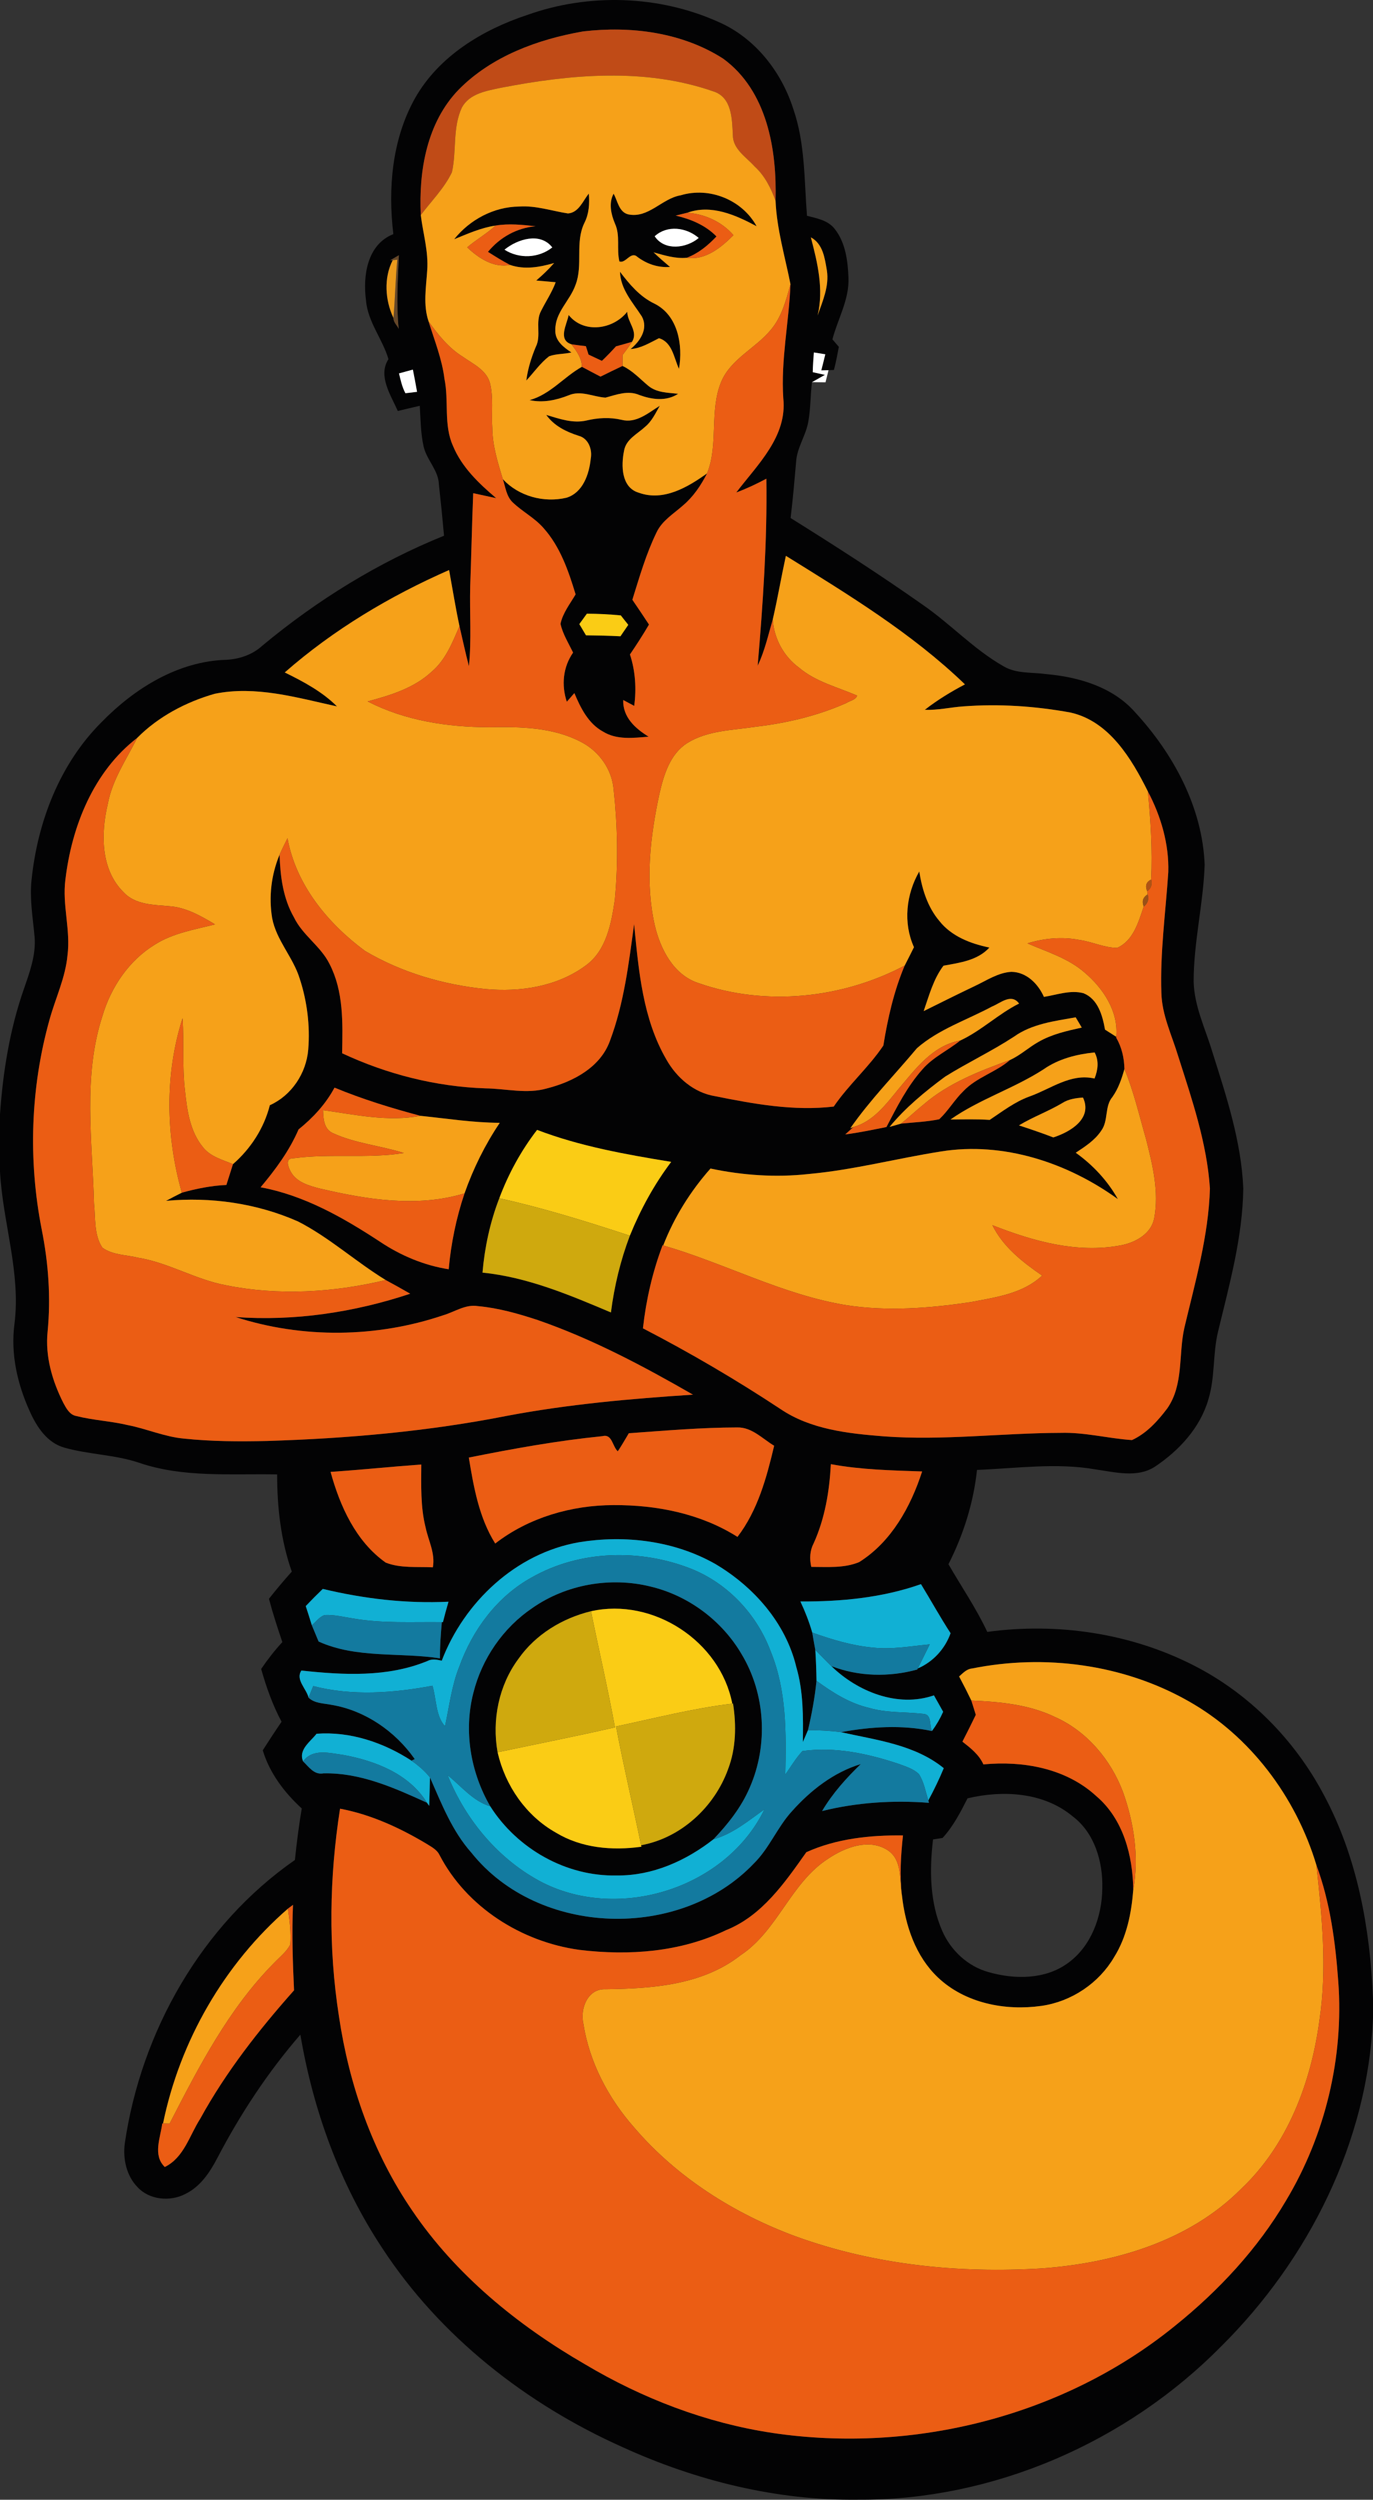 <?xml version="1.0" encoding="utf-8"?>
<!-- Generator: Adobe Illustrator 19.0.0, SVG Export Plug-In . SVG Version: 6.00 Build 0)  -->
<svg version="1.1" id="Layer_1" xmlns="http://www.w3.org/2000/svg" xmlns:xlink="http://www.w3.org/1999/xlink" x="0px" y="0px"
	 viewBox="-115 89.048 365 664.38" style="enable-background:new -115 89.048 365 664.38;" xml:space="preserve">
<rect x="-115" y="89.048" width="365" height="664.38" fill="#333333" stroke="none"/>
<style type="text/css">
	.st0{fill:#030304;}
	.st1{fill:#C04B17;}
	.st2{fill:#F6A119;}
	.st3{fill:#EB5D14;}
	.st4{fill:#FFFFFF;}
	.st5{fill:#654729;}
	.st6{fill:#EC9B1C;}
	.st7{fill:#FACC15;}
	.st8{opacity:0.84;fill:#C75A0F;enable-background:new    ;}
	.st9{opacity:0.77;fill:#B75A0F;enable-background:new    ;}
	.st10{fill:#CFA90E;}
	.st11{fill:#11B0D4;}
	.st12{fill:#137A9F;}
</style>
<g id="_x23_030304ff">
	<path class="st0" d="M25.2,93.01c16.33-5.82,34.95-5.25,50.78,1.86c9.73,4.23,16.77,13.23,19.93,23.2
		c3.15,9.11,2.87,18.85,3.62,28.33c2.65,0.68,5.63,1.21,7.4,3.53c2.85,3.62,3.46,8.47,3.63,12.94c0.24,5.8-2.84,10.92-4.27,16.38
		c0.42,0.5,1.28,1.49,1.71,1.98c-0.38,2.06-0.77,4.12-1.31,6.15c-0.35,0.01-1.07,0.05-1.43,0.06c-0.48,0.01-1.45,0.04-1.93,0.05
		c0.37-1.43,0.73-2.85,1.07-4.28c-0.76-0.12-2.28-0.37-3.04-0.49c-0.11,1.75-0.27,3.5-0.3,5.25c0.81,0.18,2.43,0.53,3.24,0.71
		c-0.86,0.48-2.58,1.46-3.44,1.94c-0.43,3.44-0.35,6.92-0.95,10.34c-0.59,3.77-3.06,7-3.27,10.86c-0.43,4.98-0.87,9.95-1.46,14.91
		c11.84,7.39,23.59,14.94,35.01,22.98c7.47,5.13,13.69,11.94,21.61,16.43c3.42,2.02,7.55,1.54,11.34,2.07
		c8.62,0.77,17.65,3.4,23.57,10.09c10.2,11.05,17.95,25.3,18.54,40.58c-0.35,10.38-2.93,20.59-2.93,31
		c0.14,6.56,3.11,12.54,4.96,18.71c3.74,11.82,7.71,23.81,8.24,36.29c-0.17,12.94-3.68,25.53-6.7,38.03
		c-1.45,5.96-0.77,12.24-2.6,18.13c-2.19,7.53-7.83,13.59-14.24,17.85c-4.73,3.03-10.58,1.4-15.73,0.7
		c-10.45-1.84-21.03-0.27-31.52,0.13c-0.93,8.75-3.61,17.22-7.59,25.06c3.45,5.99,7.39,11.72,10.32,17.99
		c18.59-2.53,38.02,0.32,54.79,8.86c14.76,7.48,26.9,19.78,34.63,34.37c8.96,16.62,12.38,35.6,13.12,54.29v5.09
		c-1.38,32.92-17.13,64.2-40.3,87.22c-25.19,25.56-60.69,41.05-96.69,40.82c-21.57,0.25-42.98-5.06-62.54-13.99
		C24.93,728,1.95,710.04-13.43,686.48c-11.26-17.03-18.33-36.6-21.72-56.67c-8.65,9.99-15.97,21.1-22.08,32.81
		c-1.98,3.78-4.51,7.59-8.47,9.52c-4.04,2.13-9.59,1.63-12.76-1.82c-2.93-3.02-3.9-7.49-3.37-11.57
		c4.33-29.73,20.39-58.08,45.23-75.36c0.47-4.58,1.05-9.15,1.82-13.69c-4.63-4.24-8.53-9.38-10.37-15.46c1.64-2.55,3.29-5.1,5-7.59
		c-2.37-4.44-4.06-9.2-5.42-14.03c1.71-2.51,3.57-4.91,5.63-7.14c-1.29-3.81-2.54-7.63-3.56-11.51c1.95-2.47,3.97-4.88,6.07-7.22
		c-2.91-8.28-3.9-17.09-3.89-25.83c-12.25-0.24-24.9,0.93-36.7-3.1c-6.44-2.17-13.33-2.17-19.82-4.01c-4.66-1.27-7.44-5.6-9.29-9.76
		c-3.25-7.18-5.07-15.18-4.03-23.07c1.75-13.69-3.11-26.98-3.84-40.56v-15.21c0.78-11.26,2.59-22.52,6.31-33.2
		c1.56-4.5,3.3-9.15,2.88-14.01c-0.45-5.05-1.36-10.11-0.79-15.19c1.6-15.39,7.5-30.76,18.59-41.82
		c8.74-8.97,20.32-16.2,33.15-16.58c3.53-0.18,7.01-1.36,9.64-3.79c14.51-12.06,30.75-22.11,48.26-29.19
		c-0.4-4.54-0.86-9.08-1.36-13.61c-0.11-3.78-3.22-6.48-4.05-10.04c-0.81-3.57-0.81-7.25-1.04-10.88c-1.95,0.46-3.9,0.9-5.84,1.38
		c-1.83-4.19-5.36-9.32-2.48-13.78c-1.58-5.37-5.49-9.88-5.97-15.59c-0.87-6.55,0.29-14.88,7.27-17.64
		c-1.47-12.16-0.34-25.17,5.71-36.03C1.6,104,13.25,96.96,25.2,93.01 M6.94,112.87c-8.48,8.75-10.65,21.61-10.08,33.35
		c0.6,4.89,2.08,9.71,1.71,14.69c-0.29,4.52-1.14,9.2,0.38,13.6c1.56,5.04,3.56,9.98,4.21,15.25c1.21,5.86-0.26,12.14,2.24,17.74
		c2.34,5.71,6.9,10.03,11.51,13.95c-2.04-0.44-4.08-0.88-6.11-1.32c-0.33,8.25-0.5,16.51-0.8,24.76
		c-0.18,7.07,0.38,14.16-0.34,21.21c-0.93-3.52-1.68-7.09-2.51-10.64c-1.06-4.94-1.85-9.94-2.76-14.91
		c-15.75,6.92-30.73,15.86-43.69,27.22c4.96,2.44,9.94,5.08,13.89,9.03c-10.62-2.32-21.62-5.6-32.54-3.35
		c-7.62,2.18-14.98,6.07-20.58,11.72c-11.58,8.89-17.4,23.47-19.08,37.64c-0.89,6.73,1.43,13.42,0.55,20.16
		c-0.55,5.94-3.2,11.38-4.77,17.07c-5.07,18.12-5.71,37.42-2.06,55.88c1.76,8.87,2.43,17.97,1.55,27c-0.69,6.59,1.23,13.16,4.18,19
		c0.79,1.43,1.65,3.14,3.43,3.47c4.49,1.14,9.16,1.34,13.66,2.41c5.04,0.97,9.81,3.13,14.95,3.59c7.33,0.78,14.71,0.81,22.07,0.64
		c21.42-0.66,42.86-2.54,63.91-6.7c16.29-3.07,32.83-4.54,49.36-5.61c-13.23-7.61-26.8-14.82-41.26-19.83
		c-5.17-1.7-10.46-3.21-15.9-3.7c-3.31-0.56-6.19,1.54-9.24,2.43c-17.7,5.99-37.4,6.21-55.19,0.47c15.7,1.13,31.51-1.24,46.42-6.2
		c-2.16-1.24-4.32-2.46-6.51-3.63c-7.98-4.88-14.97-11.3-23.31-15.57c-10.95-4.84-23.2-6.58-35.09-5.48
		c1.39-0.75,2.79-1.46,4.2-2.17c3.87-1.07,7.82-1.88,11.84-2.05c0.59-1.85,1.16-3.69,1.75-5.53c4.73-4.13,8.26-9.57,9.8-15.67
		c5.8-2.6,9.7-8.52,10.21-14.79c0.51-6.36-0.29-12.84-2.28-18.89c-1.75-5.67-6.2-10.14-7.31-16.05c-0.94-5.64-0.23-11.57,1.97-16.85
		c0.19,5.73,0.92,11.6,3.83,16.65c2.29,4.77,7.11,7.65,9.45,12.38c3.78,7.3,3.51,15.75,3.35,23.74c11.92,5.58,24.92,8.88,38.09,9.33
		c5.46,0.06,11.03,1.58,16.41,0c6.87-1.75,14.14-5.54,16.69-12.61c3.74-9.94,5.01-20.59,6.43-31.05c1.21,12.27,2.26,25.14,8.6,36.03
		c2.74,4.83,7.33,8.8,12.94,9.71c10.33,2.08,20.97,4.01,31.53,2.76c3.93-5.77,9.32-10.44,13.19-16.22
		c1.18-7.25,2.8-14.46,5.67-21.25c0.83-1.62,1.66-3.25,2.47-4.89c-2.93-6.45-2.08-14.08,1.41-20.13c0.73,4.71,2.21,9.46,5.34,13.16
		c3.25,4.12,8.33,6.04,13.31,7.07c-3.18,3.45-7.86,4.02-12.21,4.82c-2.68,3.52-3.83,7.94-5.27,12.07c4.54-2.25,9.07-4.51,13.64-6.69
		c3.13-1.47,6.14-3.54,9.68-3.75c4.04,0.07,7.09,3.18,8.65,6.66c3.45-0.54,7.02-1.91,10.51-0.98c3.87,1.55,5.07,5.96,5.73,9.68
		c0.75,0.48,2.25,1.44,2.99,1.91v0.27c1.47,2.52,2.1,5.36,2.17,8.26c-0.72,2.61-1.6,5.21-3.18,7.44c-2.16,2.56-1.02,6.35-3,9
		c-1.67,2.53-4.28,4.2-6.76,5.84c4.56,3.26,8.46,7.43,11.2,12.33c-13.41-9.71-30.48-15.34-47.07-12.66
		c-11.75,1.85-23.31,4.92-35.18,5.99c-8.7,0.96-17.5,0.35-26.05-1.46c-5.33,6.02-9.66,12.94-12.57,20.44L61.15,420
		c-2.69,7.11-4.39,14.54-5.23,22.09c12.53,6.49,24.72,13.63,36.5,21.41c8.06,5.49,18.08,6.55,27.55,7.3
		c15.67,1.16,31.31-0.87,46.97-0.93c6.4-0.19,12.63,1.49,18.98,1.92c3.86-1.76,6.86-5.06,9.38-8.41c4.42-6.31,2.94-14.38,4.57-21.51
		c2.89-12.17,6.41-24.36,6.78-36.94c-0.8-12.09-4.77-23.67-8.43-35.14c-1.67-5.56-4.34-10.95-4.48-16.86
		c-0.37-10.74,1.14-21.41,1.84-32.1c0.22-7.46-1.96-14.88-5.43-21.44c-4.35-8.74-10.3-18.66-20.55-20.96
		c-9.38-1.72-18.99-2.36-28.5-1.64c-3.43,0.23-6.81,1.06-10.25,0.91c3.33-2.6,6.94-4.8,10.67-6.76
		c-14.12-13.61-31.03-23.87-47.6-34.16c-1.23,5.62-2.19,11.31-3.49,16.92c-1.21,4.14-2.14,8.38-4.01,12.29
		c1.4-16.53,2.56-33.11,2.31-49.71c-2.59,1.38-5.25,2.64-8,3.66c5.62-7.39,13.59-14.86,12.5-25.04c-0.68-10.18,1.52-20.2,1.91-30.32
		c-1.46-7.37-3.64-14.62-3.97-22.19c0.39-13.55-2.23-29.23-13.92-37.75c-10.9-7-24.58-8.75-37.25-7.24
		C27.94,99.5,15.69,104,6.94,112.87 M100.56,152.13c1.77,6.76,3.47,13.79,1.79,20.77c1.35-3.83,3.11-7.79,2.47-11.95
		C104.27,157.7,103.79,153.87,100.56,152.13 M-11.26,158.23l0.66-0.03c-2.42,4.74-2.03,10.62,0.2,15.37
		c-0.04,1.12,0.98,1.93,1.39,2.89c-0.69-6.53-0.24-13.04,0.04-19.57C-9.54,157.23-10.68,157.9-11.26,158.23 M-8.93,188.29
		c0.44,1.79,0.82,3.63,1.71,5.27c0.77-0.09,2.32-0.28,3.09-0.37c-0.35-1.98-0.72-3.94-1.11-5.91
		C-6.47,187.61-7.71,187.95-8.93,188.29 M148.71,356.57c-6.68,3.58-14.19,6.03-19.95,11.07c-5.92,7.08-12.44,13.71-17.72,21.29
		l0.83-0.34c-0.55,0.49-1.63,1.48-2.17,1.97c3.67-0.48,7.31-1.24,10.95-1.97c2.79-5.34,5.54-10.82,9.59-15.35
		c2.79-3.23,6.76-4.99,10.02-7.64c5.61-2.6,10.12-7.07,15.65-9.83C153.84,352.97,151.02,355.63,148.71,356.57 M154.58,364.56
		c-5.91,3.87-12.33,6.89-18.32,10.63c-5.34,3.95-10.54,8.22-14.77,13.36c0.76-0.21,2.29-0.65,3.05-0.87
		c3.38-0.34,6.81-0.47,10.15-1.16c2.41-2.26,4.07-5.2,6.45-7.5c3.48-3.66,8.59-4.98,12.36-8.25c2.72-1.23,4.93-3.32,7.52-4.78
		c3.55-2.06,7.6-2.96,11.56-3.83c-0.4-0.68-1.21-2.05-1.62-2.73C165.34,360.43,159.35,361.16,154.58,364.56 M162.41,373.26
		c-7.89,5.1-17.04,7.93-24.73,13.33c3.47-0.03,6.95-0.13,10.42,0.1c3.38-2.26,6.66-4.79,10.52-6.2c5.69-1.99,10.97-6.27,17.35-4.79
		c0.91-2.29,1.23-4.7,0.02-6.94C171.2,369.25,166.41,370.46,162.41,373.26 M-35.63,389.23c-2.46,5.69-6.12,10.65-10.09,15.37
		c11.6,2.14,22,8.08,31.74,14.47c5.5,3.68,11.7,6.29,18.26,7.32c0.62-6.86,2.01-13.64,4.21-20.17c2.33-6.61,5.45-12.94,9.37-18.75
		c-7.08-0.03-14.09-1.14-21.09-1.86c-7.76-2.06-15.42-4.42-22.84-7.49C-28.43,382.51-31.78,386.12-35.63,389.23 M167.41,382.21
		c-3.72,2.22-7.82,3.69-11.53,5.94c3.07,1.01,6.12,2.03,9.13,3.2c4.49-1.43,10.52-4.99,7.89-10.6
		C170.99,380.89,169.05,381.16,167.41,382.21 M17.73,407.52c-2.44,6.32-3.88,13.01-4.46,19.76c11.98,1.21,23.16,5.95,34.14,10.59
		c0.89-6.97,2.54-13.83,5.03-20.4c2.83-6.97,6.46-13.61,10.99-19.62c-12.06-1.98-24.19-4.12-35.65-8.5
		C23.53,394.85,20.17,401.01,17.73,407.52 M52.17,469.97c-0.96,1.61-1.89,3.24-2.94,4.81c-1.46-1.34-1.48-4.73-4.09-4.03
		c-11.94,1.2-23.76,3.33-35.51,5.69c1.3,7.86,2.71,15.98,7.02,22.84c8.91-6.9,20.24-10.18,31.43-10.21
		c11.44-0.06,23.2,2.25,32.97,8.45c5.39-7.04,7.75-15.74,9.75-24.22c-3.1-1.86-5.92-4.95-9.79-4.87
		C71.38,468.45,61.77,469.29,52.17,469.97 M-27.12,480.24c2.5,9.13,6.72,18.5,14.67,24.12c3.94,1.54,8.36,1.04,12.52,1.25
		c0.69-3.7-1.2-7.11-1.94-10.64c-1.36-5.46-1.16-11.12-1.13-16.69C-11.04,478.86-19.07,479.71-27.12,480.24 M105.88,478.19
		c-0.38,7.19-1.58,14.43-4.57,21.03c-1.03,1.96-1.13,4.13-0.64,6.27c4.23,0,8.73,0.39,12.71-1.26c8.57-5.36,13.72-14.71,16.76-24.1
		C122.03,479.84,113.88,479.69,105.88,478.19 M38.9,498.95c-16.71,2.91-30.5,15.87-36.46,31.47c-1.27-0.27-2.59-0.57-3.81,0.09
		c-10.59,4.37-22.35,3.74-33.5,2.53c-1.65,2.41,1.35,4.84,1.9,7.21c1.64,1.57,4.02,1.48,6.11,1.91c8.96,1.5,16.94,7.04,22.12,14.42
		l-0.88,0.41c-7.43-4.83-16.29-7.81-25.22-7.15c-1.66,2.13-4.91,4.25-3.58,7.35c1.53,1.47,2.95,3.65,5.4,3.18
		c9.78-0.23,18.82,3.84,27.52,7.8l0.6,0.83c0.09-2.53,0.15-5.04,0.2-7.56c3.08,6.98,5.88,14.25,11.04,20.04
		c17.83,22.33,55.48,23.41,75.06,2.84c4.15-4.08,6.25-9.68,10.18-13.94c4.94-5.53,11.07-10.3,18.25-12.48
		c-3.88,3.76-7.52,7.8-10.28,12.48c9.28-2.3,18.88-2.91,28.4-2.18l-0.17-0.62c1.51-2.8,2.9-5.66,4.11-8.59
		c-7.75-6.29-17.93-7.46-27.33-9.57c7.95-1.46,16.22-2,24.19-0.3c1.17-1.59,2.18-3.31,2.98-5.12c-0.82-1.46-1.64-2.91-2.45-4.36
		c-9.62,3.32-20.32-0.98-27.29-7.79c7.26,2.82,15.37,2.98,22.85,0.92l0.14-0.28c4.08-1.77,7.23-5.18,8.72-9.37
		c-2.77-4.26-5.22-8.71-7.87-13.04c-10.26,3.62-21.23,4.66-32.05,4.61c1.26,2.66,2.33,5.42,3.15,8.26c0.26,1.53,0.52,3.06,0.81,4.59
		c0.18,2.74,0.28,5.48,0.32,8.23c-0.44,4.42-1.25,8.79-2.26,13.11c-0.46,1.06-0.91,2.12-1.37,3.18c0.11-6.7,0.15-13.5-1.75-19.99
		c-2.81-11.7-11.34-21.33-21.52-27.35C64.27,498.54,51.15,496.94,38.9,498.95 M-33.72,515.91c0.55,1.69,1.1,3.39,1.62,5.1
		c0.61,1.43,1.21,2.87,1.8,4.32c10.14,4.58,21.56,2.81,32.26,4.47c-0.03-3.22,0.21-6.42,0.5-9.62h0.29
		c0.46-1.82,0.95-3.63,1.48-5.43c-11.23,0.55-22.5-0.79-33.42-3.4C-30.73,512.83-32.24,514.35-33.72,515.91 M143.39,532.5
		c-1.44,0.14-2.4,1.23-3.42,2.12c1.13,2.1,2.21,4.23,3.25,6.39c0.39,1.26,0.78,2.52,1.19,3.8c-1.15,2.39-2.34,4.77-3.56,7.13
		c2.17,1.7,4.43,3.46,5.58,6.05c10.57-1.01,21.98,1.03,30.01,8.43c7.18,6.09,9.71,15.82,9.83,24.9c-0.49,6.19-1.72,12.49-5.06,17.84
		c-4.05,6.97-11.38,11.89-19.37,13.01c-9.63,1.37-20.3-0.71-27.53-7.58c-5.91-5.61-8.63-13.74-9.52-21.66
		c-0.68-5.34-0.31-10.73,0.26-16.06c-8.71-0.11-17.69,0.83-25.7,4.46c-5.69,8.05-11.79,16.93-21.35,20.72
		c-12.04,5.83-25.83,6.84-38.96,5.23c-15.37-2.1-30.03-11.34-37.23-25.27c-0.66-1.35-2.05-2.05-3.25-2.82
		c-7.17-4.3-14.9-7.88-23.16-9.43c-2.86,18.23-3.15,36.88-0.3,55.13c2.7,18.31,8.95,36.25,19.43,51.59
		c11.62,17.16,28.05,30.56,45.88,40.88c15.33,9.14,32.31,15.67,50.01,18.32c37.46,5.56,77.42-4.49,106.93-28.47
		c11.62-9.34,21.97-20.45,29.56-33.35c10.4-17.36,15.35-37.95,13.86-58.15c-0.76-10.48-2.15-21.07-5.82-30.97
		c-5.44-18.07-17.57-34.35-34.14-43.64C183.56,531.35,162.73,528.62,143.39,532.5 M142.21,567.01c-1.88,3.7-3.81,7.46-6.64,10.53
		c-0.63,0.1-1.9,0.29-2.53,0.39c-0.96,8.14-0.89,16.75,2.47,24.37c2.28,5.17,6.76,9.36,12.25,10.88c6.92,2,15.12,2.03,21.15-2.4
		c6.22-4.49,9.05-12.4,9.13-19.86c0.18-7.06-2.05-14.75-7.91-19.15C162.44,565.37,151.59,564.77,142.21,567.01 M-38.46,596.33
		c-16.92,14.71-28.71,35.16-33.2,57.1h-0.21c-0.46,3.78-2.58,8.42,0.68,11.56c5.1-2.51,6.55-8.35,9.4-12.8
		c6.82-12.42,15.59-23.62,24.96-34.16c-0.35-7.57-0.61-15.14-0.28-22.72C-37.45,595.57-38.12,596.07-38.46,596.33z"/>
	<path class="st0" d="M48.49,148.5c-1.04-2.49-1.73-5.45-0.37-7.97c1.07,1.88,1.38,4.82,3.83,5.48c5.44,1.17,8.99-4.22,14.02-5.06
		c7.65-2.3,16.33,1.21,20.17,8.23c-5.58-2.99-12.06-5.89-18.44-3.59c-0.77,0.19-2.31,0.57-3.08,0.76c4.03,0.93,7.91,2.54,10.85,5.54
		c-2.25,2.38-4.81,4.52-7.93,5.67c-3.02,0.28-5.93-0.65-8.8-1.45c1.41,1.35,2.89,2.63,4.38,3.89c-3.17,0.23-6.11-0.77-8.63-2.64
		c-1.81-1.72-3.14,1.84-4.83,1.17C48.87,155.22,49.95,151.67,48.49,148.5 M59.04,151.84c2.64,3.97,8.45,3.21,11.71,0.45
		C67.46,149.47,62.41,148.78,59.04,151.84z"/>
	<path class="st0" d="M36,145.78c2.88-0.23,3.96-3.36,5.53-5.28c0.23,2.65,0.06,5.35-1.16,7.77c-2.57,5.19-0.3,11.23-2.39,16.54
		c-1.45,4.15-5.47,7.3-5.35,11.99c-0.14,2.78,2.2,4.56,4.27,5.92c-1.95,0.47-4.06,0.32-5.94,1.03c-2.34,1.81-4.04,4.29-6.05,6.44
		c0.4-3.09,1.32-6.07,2.52-8.94c1.53-3-0.2-6.57,1.4-9.55c1.28-2.56,2.9-4.94,3.89-7.64c-1.72-0.16-3.45-0.31-5.17-0.46
		c1.69-1.44,3.31-2.97,4.76-4.65c-3.81,1.11-7.85,1.84-11.72,0.51c-2.02-1.04-3.95-2.26-5.87-3.47c3.18-3.87,7.65-6.37,12.67-6.81
		c-3.53-0.39-7.11-0.78-10.64-0.18c-3.86,0.57-7.44,2.18-11.02,3.64c4.16-5.22,10.57-8.63,17.29-8.7
		C27.45,143.63,31.68,145.12,36,145.78 M19.11,155.41c3.91,2.49,9.07,2.28,12.71-0.6C28.61,150.67,22.56,152.6,19.11,155.41z"/>
	<path class="st0" d="M49.82,161.28c2.52,3.33,5.28,6.61,9.12,8.45c6.32,3.11,7.66,11.05,6.56,17.36c-1.34-2.89-1.77-7.12-5.32-8.15
		c-2.42,1.2-4.76,2.69-7.55,2.88c2.52-2.05,4.78-5.39,3-8.66C53.23,169.45,49.97,165.98,49.82,161.28z"/>
	<path class="st0" d="M36.17,172.77c4.02,5.03,11.84,3.88,15.58-0.87c0.01,2.78,3.01,5.24,1.26,8c-1.42,0.43-2.84,0.81-4.26,1.2
		c-1.19,1.34-2.45,2.62-3.74,3.86c-1.18-0.56-2.36-1.12-3.55-1.67c-0.17-0.56-0.53-1.68-0.71-2.24c-1.28-0.14-2.56-0.3-3.83-0.49
		C33.21,179.36,35.7,175.31,36.17,172.77z"/>
	<path class="st0" d="M25.79,195.39c5.53-1.53,9.07-6.14,13.9-8.85c1.64,0.89,3.3,1.74,4.95,2.61c1.94-0.97,3.89-1.91,5.85-2.84
		c2.68,1.24,4.65,3.46,6.88,5.3c2.22,1.83,5.22,1.8,7.92,2.1c-3.19,2.07-6.95,1.55-10.33,0.32c-3.01-1.3-6.07-0.08-9,0.7
		c-3.28-0.21-6.53-2.02-9.81-0.61C32.84,195.42,29.34,196.17,25.79,195.39z"/>
	<path class="st0" d="M50.21,200.62c3.91,1.03,7.12-1.82,10.19-3.73c-1.14,1.97-2.11,4.13-3.91,5.6c-2.06,1.91-5.09,3.3-5.59,6.37
		c-0.8,3.9-0.76,9.76,3.91,11.14c6.53,2.38,12.99-1.44,18.16-5.14c-1.62,3.18-3.66,6.22-6.41,8.53c-2.48,2.21-5.54,4.02-7.01,7.14
		c-2.79,5.71-4.55,11.86-6.44,17.92c1.5,2.18,2.96,4.38,4.42,6.59c-1.59,2.71-3.29,5.35-5.06,7.95c1.45,4.42,1.74,9.08,1.14,13.67
		c-0.98-0.52-1.95-1.05-2.93-1.56c-0.15,4.56,3.2,7.56,6.75,9.74c-4.05,0.34-8.48,0.91-12.12-1.35c-3.92-2.13-5.96-6.3-7.62-10.23
		c-0.5,0.57-1.51,1.72-2.01,2.3c-1.47-4.43-1.02-9.2,1.67-13.07c-1.21-2.49-2.72-4.89-3.35-7.62c0.61-2.92,2.54-5.33,4.02-7.85
		c-1.9-6.26-4.1-12.69-8.55-17.65c-2.35-2.69-5.6-4.34-8.16-6.79c-1.7-1.6-1.93-4.08-2.64-6.18c4.23,4.55,10.95,6.36,16.93,4.93
		c4.39-1.35,6.03-6.29,6.45-10.42c0.45-2.41-0.63-5.35-3.19-6.03c-3.35-1.06-6.55-2.64-8.65-5.56c3.47,1.02,7.07,2.35,10.73,1.48
		C44,200.08,47.13,199.9,50.21,200.62 M39.01,254.92c0.59,1,1.18,1.99,1.77,2.98c3.05,0.03,6.11,0.1,9.16,0.26
		c0.69-1.01,1.39-2.03,2.08-3.04c-0.66-0.84-1.33-1.67-1.99-2.51c-3-0.29-6-0.44-9.01-0.46C40.35,253.07,39.68,254,39.01,254.92z"/>
	<path class="st0" d="M26.54,516.41c9.01-6.29,20.77-8.33,31.41-5.69c10.06,2.39,19,9.07,24.21,17.99
		c6.35,10.56,7.1,24.17,2.15,35.44c-2.21,5.19-5.77,9.68-9.64,13.74c-7.32,5.73-16.24,9.72-25.68,9.62
		c-13.47,0.31-26.48-7.08-33.66-18.38c-5.23-9.01-7.11-20-4.49-30.15C13.1,529.89,18.76,521.66,26.54,516.41 M42.11,517.28
		c-7.62,1.85-14.75,6.18-19.29,12.66c-5.23,7.05-7.07,16.23-5.54,24.82c2.01,8.84,7.55,16.9,15.51,21.37
		c6.79,4.12,15,4.82,22.72,3.74l-0.08-0.4c10.59-1.93,19.49-10.15,23.11-20.18c2.13-5.56,2.24-11.65,1.33-17.47l-0.2,0.02
		C76.48,525.24,58.61,513.58,42.11,517.28z"/>
</g>
<g id="_x23_c04b17ff">
	<path class="st1" d="M6.94,112.87C15.69,104,27.94,99.5,40,97.4c12.67-1.51,26.35,0.24,37.25,7.24
		c11.69,8.52,14.31,24.2,13.92,37.75c-1.23-3.37-2.88-6.68-5.58-9.12c-2.24-2.51-5.79-4.59-5.77-8.35
		c-0.23-4.29-0.22-10.04-5.23-11.6c-18.15-6.31-37.93-4.53-56.47-0.93c-3.75,0.8-8.29,1.51-10.32,5.21
		c-2.53,5.39-1.38,11.56-2.66,17.23c-2.03,4.26-5.47,7.64-8.28,11.39C-3.71,134.48-1.54,121.62,6.94,112.87z"/>
</g>
<g id="_x23_f6a119ff">
	<path class="st2" d="M18.12,112.39c18.54-3.6,38.32-5.38,56.47,0.93c5.01,1.56,5,7.31,5.23,11.6c-0.02,3.76,3.53,5.84,5.77,8.35
		c2.7,2.44,4.35,5.75,5.58,9.12c0.33,7.57,2.51,14.82,3.97,22.19c-1.16,4.25-2.32,8.73-5.25,12.16c-4.06,4.92-10.6,7.67-13.17,13.8
		c-3.2,7.74-0.64,16.52-3.75,24.32c-5.17,3.7-11.63,7.52-18.16,5.14c-4.67-1.38-4.71-7.24-3.91-11.14c0.5-3.07,3.53-4.46,5.59-6.37
		c1.8-1.47,2.77-3.63,3.91-5.6c-3.07,1.91-6.28,4.76-10.19,3.73c-3.08-0.72-6.21-0.54-9.27,0.18c-3.66,0.87-7.26-0.46-10.73-1.48
		c2.1,2.92,5.3,4.5,8.65,5.56c2.56,0.68,3.64,3.62,3.19,6.03c-0.42,4.13-2.06,9.07-6.45,10.42c-5.98,1.43-12.7-0.38-16.93-4.93
		c-1.34-4.44-2.75-8.93-2.8-13.61c-0.28-3.99,0.37-8.08-0.63-11.99c-0.99-3.46-4.52-5.03-7.23-6.95c-3.74-2.32-6.52-5.81-9.06-9.34
		c-1.52-4.4-0.67-9.08-0.38-13.6c0.37-4.98-1.11-9.8-1.71-14.69c2.81-3.75,6.25-7.13,8.28-11.39c1.28-5.67,0.13-11.84,2.66-17.23
		C9.83,113.9,14.37,113.19,18.12,112.39 M48.49,148.5c1.46,3.17,0.38,6.72,1.17,10.03c1.69,0.67,3.02-2.89,4.83-1.17
		c2.52,1.87,5.46,2.87,8.63,2.64c-1.49-1.26-2.97-2.54-4.38-3.89c2.87,0.8,5.78,1.73,8.8,1.45c4.98,0.74,9.17-2.73,12.44-6.01
		c-3.1-3.57-7.59-5.61-12.28-5.96c6.38-2.3,12.86,0.6,18.44,3.59c-3.84-7.02-12.52-10.53-20.17-8.23
		c-5.03,0.84-8.58,6.23-14.02,5.06c-2.45-0.66-2.76-3.6-3.83-5.48C46.76,143.05,47.45,146.01,48.49,148.5 M36,145.78
		c-4.32-0.66-8.55-2.15-12.98-1.84c-6.72,0.07-13.13,3.48-17.29,8.7c3.58-1.46,7.16-3.07,11.02-3.64c-2.34,2.16-5.13,3.72-7.55,5.79
		c3.03,2.86,7.01,5.52,11.39,4.67c3.87,1.33,7.91,0.6,11.72-0.51c-1.45,1.68-3.07,3.21-4.76,4.65c1.72,0.15,3.45,0.3,5.17,0.46
		c-0.99,2.7-2.61,5.08-3.89,7.64c-1.6,2.98,0.13,6.55-1.4,9.55c-1.2,2.87-2.12,5.85-2.52,8.94c2.01-2.15,3.71-4.63,6.05-6.44
		c1.88-0.71,3.99-0.56,5.94-1.03c-2.07-1.36-4.41-3.14-4.27-5.92c-0.12-4.69,3.9-7.84,5.35-11.99c2.09-5.31-0.18-11.35,2.39-16.54
		c1.22-2.42,1.39-5.12,1.16-7.77C39.96,142.42,38.88,145.55,36,145.78 M49.82,161.28c0.15,4.7,3.41,8.17,5.81,11.88
		c1.78,3.27-0.48,6.61-3,8.66c2.79-0.19,5.13-1.68,7.55-2.88c3.55,1.03,3.98,5.26,5.32,8.15c1.1-6.31-0.24-14.25-6.56-17.36
		C55.1,167.89,52.34,164.61,49.82,161.28 M36.17,172.77c-0.47,2.54-2.96,6.59,0.75,7.79c1.35,1.78,2.75,3.65,2.77,5.98
		c-4.83,2.71-8.37,7.32-13.9,8.85c3.55,0.78,7.05,0.03,10.36-1.27c3.28-1.41,6.53,0.4,9.81,0.61c2.93-0.78,5.99-2,9-0.7
		c3.38,1.23,7.14,1.75,10.33-0.32c-2.7-0.3-5.7-0.27-7.92-2.1c-2.23-1.84-4.2-4.06-6.88-5.3c0-0.97,0-1.93,0.01-2.89
		c0.87-1.15,1.72-2.32,2.51-3.52c1.75-2.76-1.25-5.22-1.26-8C48.01,176.65,40.19,177.8,36.17,172.77z"/>
	<path class="st2" d="M100.56,152.13c3.23,1.74,3.71,5.57,4.26,8.82c0.64,4.16-1.12,8.12-2.47,11.95
		C104.03,165.92,102.33,158.89,100.56,152.13z"/>
	<path class="st2" d="M90.43,253.7c1.3-5.61,2.26-11.3,3.49-16.92c16.57,10.29,33.48,20.55,47.6,34.16
		c-3.73,1.96-7.34,4.16-10.67,6.76c3.44,0.15,6.82-0.68,10.25-0.91c9.51-0.72,19.12-0.08,28.5,1.64
		c10.25,2.3,16.2,12.22,20.55,20.96c0.74,7.79,1.25,15.59,0.87,23.42c-1.31,0.62-1.66,1.67-1.05,3.13l0.13,0.8
		c-1.26,0.77-1.61,1.85-1.05,3.25c-1.4,4.08-2.74,9.07-7.06,10.98c-3.44-0.02-6.63-1.63-10.01-2.1c-4.61-0.92-9.38-0.46-13.85,0.9
		c5.21,2.28,10.86,3.94,15.22,7.77c4.93,4.18,9.03,10.35,8.4,17.07c-0.74-0.47-2.24-1.43-2.99-1.91c-0.66-3.72-1.86-8.13-5.73-9.68
		c-3.49-0.93-7.06,0.44-10.51,0.98c-1.56-3.48-4.61-6.59-8.65-6.66c-3.54,0.21-6.55,2.28-9.68,3.75c-4.57,2.18-9.1,4.44-13.64,6.69
		c1.44-4.13,2.59-8.55,5.27-12.07c4.35-0.8,9.03-1.37,12.21-4.82c-4.98-1.03-10.06-2.95-13.31-7.07c-3.13-3.7-4.61-8.45-5.34-13.16
		c-3.49,6.05-4.34,13.68-1.41,20.13c-0.81,1.64-1.64,3.27-2.47,4.89c-16.71,8.79-36.99,10.92-54.9,4.63
		c-6.6-2.2-10.07-9.05-11.55-15.41c-2.59-11.52-1.21-23.52,1.27-34.93c1.14-4.98,2.79-10.49,7.34-13.41
		c5.45-3.42,12.13-3.41,18.29-4.37c8.26-0.97,16.45-2.91,24.06-6.3c0.92-0.61,2.47-0.8,2.85-1.96c-5.23-2.27-10.98-3.65-15.42-7.41
		C93.34,263.52,90.77,258.77,90.43,253.7z"/>
	<path class="st2" d="M-39.3,267.77c12.96-11.36,27.94-20.3,43.69-27.22c0.91,4.97,1.7,9.97,2.76,14.91
		c-1.87,4.35-3.69,8.99-7.41,12.13c-4.69,4.36-10.96,6.26-17,7.88c9.89,5.11,21.24,6.83,32.28,6.86c8.32-0.16,17.11-0.02,24.63,4.01
		c4.68,2.47,8.04,7.23,8.48,12.55c1.06,9.72,1.24,19.57,0.31,29.31c-0.93,6.26-2.22,13.46-7.7,17.44
		c-7.58,5.63-17.48,7.15-26.7,6.27c-11.18-1.13-22.31-4.38-32-10.12c-9.89-7.3-18.37-17.58-20.61-29.96
		c-0.72,1.45-1.45,2.9-2.11,4.38c-2.2,5.28-2.91,11.21-1.97,16.85c1.11,5.91,5.56,10.38,7.31,16.05c1.99,6.05,2.79,12.53,2.28,18.89
		c-0.51,6.27-4.41,12.19-10.21,14.79c-1.54,6.1-5.07,11.54-9.8,15.67c-2.78-1.17-5.98-1.99-7.94-4.46
		c-3.48-4.2-4.25-9.79-4.81-15.03c-0.77-6.41-0.22-12.87-0.65-19.3c-4.79,14.98-4.46,31.31-0.19,46.37
		c-1.41,0.71-2.81,1.42-4.2,2.17c11.89-1.1,24.14,0.64,35.09,5.48c8.34,4.27,15.33,10.69,23.31,15.57
		c-13.86,3.32-28.52,4.22-42.54,1.37c-8.06-1.51-15.2-5.99-23.31-7.31c-3.16-0.78-6.77-0.69-9.48-2.67
		c-2.28-3.43-1.8-7.88-2.22-11.81c-0.44-16.57-3-33.69,2.25-49.8c2.28-7.66,7.05-14.73,13.93-18.94c4.83-3.07,10.56-3.99,16-5.37
		c-3.77-2.24-7.73-4.54-12.21-4.83c-4.22-0.39-9.06-0.37-12.16-3.76c-6.1-6.08-6-15.66-4.13-23.49c1.2-6.39,4.94-11.78,7.8-17.48
		c5.6-5.65,12.96-9.54,20.58-11.72c10.92-2.25,21.92,1.03,32.54,3.35C-29.36,272.85-34.34,270.21-39.3,267.77z"/>
	<path class="st2" d="M148.71,356.57c2.31-0.94,5.13-3.6,7.2-0.8c-5.53,2.76-10.04,7.23-15.65,9.83
		c-7.4,1.33-12.01,7.71-16.56,13.08c-3.27,4.01-6.6,8.45-11.83,9.91l-0.83,0.34c5.28-7.58,11.8-14.21,17.72-21.29
		C134.52,362.6,142.03,360.15,148.71,356.57z"/>
	<path class="st2" d="M154.58,364.56c4.77-3.4,10.76-4.13,16.38-5.13c0.41,0.68,1.22,2.05,1.62,2.73
		c-3.96,0.87-8.01,1.77-11.56,3.83c-2.59,1.46-4.8,3.55-7.52,4.78c-8.05,2.92-16.28,6.09-22.87,11.74
		c-2.07,1.67-4.01,3.51-6.09,5.17c-0.76,0.22-2.29,0.66-3.05,0.87c4.23-5.14,9.43-9.41,14.77-13.36
		C142.25,371.45,148.67,368.43,154.58,364.56z"/>
	<path class="st2" d="M162.41,373.26c4-2.8,8.79-4.01,13.58-4.5c1.21,2.24,0.89,4.65-0.02,6.94c-6.38-1.48-11.66,2.8-17.35,4.79
		c-3.86,1.41-7.14,3.94-10.52,6.2c-3.47-0.23-6.95-0.13-10.42-0.1C145.37,381.19,154.52,378.36,162.41,373.26z"/>
	<path class="st2" d="M183.92,373.14c2.51,6.09,3.98,12.53,5.8,18.85c1.7,6.75,3.44,13.85,2.12,20.82c-0.79,4.17-4.93,6.43-8.76,7.2
		c-11.68,2.27-23.44-1.08-34.26-5.33c2.87,5.8,8.02,9.8,13.22,13.39c-5.12,4.85-12.4,5.77-19.03,7.06
		c-10.89,1.62-22.06,2.51-33,0.81c-16.97-2.76-32.29-11.13-48.7-15.88c2.91-7.5,7.24-14.42,12.57-20.44
		c8.55,1.81,17.35,2.42,26.05,1.46c11.87-1.07,23.43-4.14,35.18-5.99c16.59-2.68,33.66,2.95,47.07,12.66
		c-2.74-4.9-6.64-9.07-11.2-12.33c2.48-1.64,5.09-3.31,6.76-5.84c1.98-2.65,0.84-6.44,3-9C182.32,378.35,183.2,375.75,183.92,373.14
		z"/>
	<path class="st2" d="M167.41,382.21c1.64-1.05,3.58-1.32,5.49-1.46c2.63,5.61-3.4,9.17-7.89,10.6c-3.01-1.17-6.06-2.19-9.13-3.2
		C159.59,385.9,163.69,384.43,167.41,382.21z"/>
	<path class="st2" d="M-29.12,384.11c8.55,1.17,17.27,3.16,25.89,1.5c7,0.72,14.01,1.83,21.09,1.86
		c-3.92,5.81-7.04,12.14-9.37,18.75c-12.62,3.83-25.95,1.65-38.5-1.29c-2.85-0.74-6.12-1.65-7.67-4.41
		c-0.68-1.25-1.69-3.69,0.73-3.63c9.71-1.33,19.6,0.16,29.3-1.4c-6.22-1.96-12.87-2.53-18.83-5.26
		C-28.89,389.17-29.07,386.38-29.12,384.11z"/>
	<path class="st2" d="M143.39,532.5c19.34-3.88,40.17-1.15,57.42,8.6c16.57,9.29,28.7,25.57,34.14,43.64
		c1.49,13.66,2.88,27.5,0.82,41.19c-2.2,16.54-8.48,33.22-20.82,44.87c-13.87,13.96-33.83,19.73-52.99,21.14
		c-22.1,1.38-44.66-0.94-65.55-8.55c-16.32-6.04-31.54-15.67-42.89-28.97c-6.8-7.72-11.83-17.26-13.43-27.47
		c-0.94-4.02,1.12-9.45,5.95-9.21c12.37-0.16,25.71-1.1,35.84-9.04c9.91-6.56,13.27-19.21,23.27-25.65
		c4.5-3.02,10.88-5.52,15.89-2.22c3.95,2.66,3,8.01,3.75,12.1c0.89,7.92,3.61,16.05,9.52,21.66c7.23,6.87,17.9,8.95,27.53,7.58
		c7.99-1.12,15.32-6.04,19.37-13.01c3.34-5.35,4.57-11.65,5.06-17.84c1.56-8.71,0.21-17.79-2.76-26.06
		c-3.24-8.57-9.62-16.12-18.08-19.88c-6.91-3.33-14.66-4.03-22.21-4.37c-1.04-2.16-2.12-4.29-3.25-6.39
		C140.99,533.73,141.95,532.64,143.39,532.5z"/>
	<path class="st2" d="M-71.66,653.43c4.49-21.94,16.28-42.39,33.2-57.1c0.45,3.15,0.88,6.35,0.62,9.55
		c-1.01,1.95-2.82,3.32-4.31,4.89c-12.07,12.18-19.99,27.6-27.76,42.68C-70.35,653.44-71.23,653.44-71.66,653.43z"/>
</g>
<g id="_x23_eb5d14ff">
	<path class="st3" d="M64.62,146.35c0.77-0.19,2.31-0.57,3.08-0.76c4.69,0.35,9.18,2.39,12.28,5.96c-3.27,3.28-7.46,6.75-12.44,6.01
		c3.12-1.15,5.68-3.29,7.93-5.67C72.53,148.89,68.65,147.28,64.62,146.35z"/>
	<path class="st3" d="M16.75,149c3.53-0.6,7.11-0.21,10.64,0.18c-5.02,0.44-9.49,2.94-12.67,6.81c1.92,1.21,3.85,2.43,5.87,3.47
		c-4.38,0.85-8.36-1.81-11.39-4.67C11.62,152.72,14.41,151.16,16.75,149z"/>
	<path class="st3" d="M89.89,176.74c2.93-3.43,4.09-7.91,5.25-12.16c-0.39,10.12-2.59,20.14-1.91,30.32
		c1.09,10.18-6.88,17.65-12.5,25.04c2.75-1.02,5.41-2.28,8-3.66c0.25,16.6-0.91,33.18-2.31,49.71c1.87-3.91,2.8-8.15,4.01-12.29
		c0.34,5.07,2.91,9.82,7.01,12.82c4.44,3.76,10.19,5.14,15.42,7.41c-0.38,1.16-1.93,1.35-2.85,1.96c-7.61,3.39-15.8,5.33-24.06,6.3
		c-6.16,0.96-12.84,0.95-18.29,4.37c-4.55,2.92-6.2,8.43-7.34,13.41c-2.48,11.41-3.86,23.41-1.27,34.93
		c1.48,6.36,4.95,13.21,11.55,15.41c17.91,6.29,38.19,4.16,54.9-4.63c-2.87,6.79-4.49,14-5.67,21.25
		c-3.87,5.78-9.26,10.45-13.19,16.22c-10.56,1.25-21.2-0.68-31.53-2.76c-5.61-0.91-10.2-4.88-12.94-9.71
		c-6.34-10.89-7.39-23.76-8.6-36.03c-1.42,10.46-2.69,21.11-6.43,31.05c-2.55,7.07-9.82,10.86-16.69,12.61
		c-5.38,1.58-10.95,0.06-16.41,0c-13.17-0.45-26.17-3.75-38.09-9.33c0.16-7.99,0.43-16.44-3.35-23.74
		c-2.34-4.73-7.16-7.61-9.45-12.38c-2.91-5.05-3.64-10.92-3.83-16.65c0.66-1.48,1.39-2.93,2.11-4.38
		c2.24,12.38,10.72,22.66,20.61,29.96c9.69,5.74,20.82,8.99,32,10.12c9.22,0.88,19.12-0.64,26.7-6.27
		c5.48-3.98,6.77-11.18,7.7-17.44c0.93-9.74,0.75-19.59-0.31-29.31c-0.44-5.32-3.8-10.08-8.48-12.55
		c-7.52-4.03-16.31-4.17-24.63-4.01c-11.04-0.03-22.39-1.75-32.28-6.86c6.04-1.62,12.31-3.52,17-7.88
		c3.72-3.14,5.54-7.78,7.41-12.13c0.83,3.55,1.58,7.12,2.51,10.64c0.72-7.05,0.16-14.14,0.34-21.21c0.3-8.25,0.47-16.51,0.8-24.76
		c2.03,0.44,4.07,0.88,6.11,1.32c-4.61-3.92-9.17-8.24-11.51-13.95c-2.5-5.6-1.03-11.88-2.24-17.74
		c-0.65-5.27-2.65-10.21-4.21-15.25c2.54,3.53,5.32,7.02,9.06,9.34c2.71,1.92,6.24,3.49,7.23,6.95c1,3.91,0.35,8,0.63,11.99
		c0.05,4.68,1.46,9.17,2.8,13.61c0.71,2.1,0.94,4.58,2.64,6.18c2.56,2.45,5.81,4.1,8.16,6.79c4.45,4.96,6.65,11.39,8.55,17.65
		c-1.48,2.52-3.41,4.93-4.02,7.85c0.63,2.73,2.14,5.13,3.35,7.62c-2.69,3.87-3.14,8.64-1.67,13.07c0.5-0.58,1.51-1.73,2.01-2.3
		c1.66,3.93,3.7,8.1,7.62,10.23c3.64,2.26,8.07,1.69,12.12,1.35c-3.55-2.18-6.9-5.18-6.75-9.74c0.98,0.51,1.95,1.04,2.93,1.56
		c0.6-4.59,0.31-9.25-1.14-13.67c1.77-2.6,3.47-5.24,5.06-7.95c-1.46-2.21-2.92-4.41-4.42-6.59c1.89-6.06,3.65-12.21,6.44-17.92
		c1.47-3.12,4.53-4.93,7.01-7.14c2.75-2.31,4.79-5.35,6.41-8.53c3.11-7.8,0.55-16.58,3.75-24.32
		C79.29,184.41,85.83,181.66,89.89,176.74z"/>
	<path class="st3" d="M48.75,181.1c1.42-0.39,2.84-0.77,4.26-1.2c-0.79,1.2-1.64,2.37-2.51,3.52c-0.01,0.96-0.01,1.92-0.01,2.89
		c-1.96,0.93-3.91,1.87-5.85,2.84c-1.65-0.87-3.31-1.72-4.95-2.61c-0.02-2.33-1.42-4.2-2.77-5.98c1.27,0.19,2.55,0.35,3.83,0.49
		c0.18,0.56,0.54,1.68,0.71,2.24c1.19,0.55,2.37,1.11,3.55,1.67C46.3,183.72,47.56,182.44,48.75,181.1z"/>
	<path class="st3" d="M-97.61,322.81c1.68-14.17,7.5-28.75,19.08-37.64c-2.86,5.7-6.6,11.09-7.8,17.48
		c-1.87,7.83-1.97,17.41,4.13,23.49c3.1,3.39,7.94,3.37,12.16,3.76c4.48,0.29,8.44,2.59,12.21,4.83c-5.44,1.38-11.17,2.3-16,5.37
		c-6.88,4.21-11.65,11.28-13.93,18.94c-5.25,16.11-2.69,33.23-2.25,49.8c0.42,3.93-0.06,8.38,2.22,11.81
		c2.71,1.98,6.32,1.89,9.48,2.67c8.11,1.32,15.25,5.8,23.31,7.31c14.02,2.85,28.68,1.95,42.54-1.37c2.19,1.17,4.35,2.39,6.51,3.63
		c-14.91,4.96-30.72,7.33-46.42,6.2c17.79,5.74,37.49,5.52,55.19-0.47c3.05-0.89,5.93-2.99,9.24-2.43c5.44,0.49,10.73,2,15.9,3.7
		c14.46,5.01,28.03,12.22,41.26,19.83c-16.53,1.07-33.07,2.54-49.36,5.61c-21.05,4.16-42.49,6.04-63.91,6.7
		c-7.36,0.17-14.74,0.14-22.07-0.64c-5.14-0.46-9.91-2.62-14.95-3.59c-4.5-1.07-9.17-1.27-13.66-2.41
		c-1.78-0.33-2.64-2.04-3.43-3.47c-2.95-5.84-4.87-12.41-4.18-19c0.88-9.03,0.21-18.13-1.55-27c-3.65-18.46-3.01-37.76,2.06-55.88
		c1.57-5.69,4.22-11.13,4.77-17.07C-96.18,336.23-98.5,329.54-97.61,322.81z"/>
	<path class="st3" d="M191.02,322.81c0.38-7.83-0.13-15.63-0.87-23.42c3.47,6.56,5.65,13.98,5.43,21.44
		c-0.7,10.69-2.21,21.36-1.84,32.1c0.14,5.91,2.81,11.3,4.48,16.86c3.66,11.47,7.63,23.05,8.43,35.14
		c-0.37,12.58-3.89,24.77-6.78,36.94c-1.63,7.13-0.15,15.2-4.57,21.51c-2.52,3.35-5.52,6.65-9.38,8.41
		c-6.35-0.43-12.58-2.11-18.98-1.92c-15.66,0.06-31.3,2.09-46.97,0.93c-9.47-0.75-19.49-1.81-27.55-7.3
		c-11.78-7.78-23.97-14.92-36.5-21.41c0.84-7.55,2.54-14.98,5.23-22.09l0.16,0.06c16.41,4.75,31.73,13.12,48.7,15.88
		c10.94,1.7,22.11,0.81,33-0.81c6.63-1.29,13.91-2.21,19.03-7.06c-5.2-3.59-10.35-7.59-13.22-13.39c10.82,4.25,22.58,7.6,34.26,5.33
		c3.83-0.77,7.97-3.03,8.76-7.2c1.32-6.97-0.42-14.07-2.12-20.82c-1.82-6.32-3.29-12.76-5.8-18.85c-0.07-2.9-0.7-5.74-2.17-8.26
		v-0.27c0.63-6.72-3.47-12.89-8.4-17.07c-4.36-3.83-10.01-5.49-15.22-7.77c4.47-1.36,9.24-1.82,13.85-0.9
		c3.38,0.47,6.57,2.08,10.01,2.1c4.32-1.91,5.66-6.9,7.06-10.98c1.1-0.85,1.45-1.94,1.05-3.25l-0.13-0.8
		C191.03,325.14,191.38,324.1,191.02,322.81z"/>
	<path class="st3" d="M-66.47,359.67c0.43,6.43-0.12,12.89,0.65,19.3c0.56,5.24,1.33,10.83,4.81,15.03
		c1.96,2.47,5.16,3.29,7.94,4.46c-0.59,1.84-1.16,3.68-1.75,5.53c-4.02,0.17-7.97,0.98-11.84,2.05
		C-70.93,390.98-71.26,374.65-66.47,359.67z"/>
	<path class="st3" d="M123.7,378.68c4.55-5.37,9.16-11.75,16.56-13.08c-3.26,2.65-7.23,4.41-10.02,7.64
		c-4.05,4.53-6.8,10.01-9.59,15.35c-3.64,0.73-7.28,1.49-10.95,1.97c0.54-0.49,1.62-1.48,2.17-1.97
		C117.1,387.13,120.43,382.69,123.7,378.68z"/>
	<path class="st3" d="M130.63,382.51c6.59-5.65,14.82-8.82,22.87-11.74c-3.77,3.27-8.88,4.59-12.36,8.25
		c-2.38,2.3-4.04,5.24-6.45,7.5c-3.34,0.69-6.77,0.82-10.15,1.16C126.62,386.02,128.56,384.18,130.63,382.51z"/>
	<path class="st3" d="M-35.63,389.23c3.85-3.11,7.2-6.72,9.56-11.11c7.42,3.07,15.08,5.43,22.84,7.49
		c-8.62,1.66-17.34-0.33-25.89-1.5c0.05,2.27,0.23,5.06,2.64,6.12c5.96,2.73,12.61,3.3,18.83,5.26c-9.7,1.56-19.59,0.07-29.3,1.4
		c-2.42-0.06-1.41,2.38-0.73,3.63c1.55,2.76,4.82,3.67,7.67,4.41c12.55,2.94,25.88,5.12,38.5,1.29c-2.2,6.53-3.59,13.31-4.21,20.17
		c-6.56-1.03-12.76-3.64-18.26-7.32c-9.74-6.39-20.14-12.33-31.74-14.47C-41.75,399.88-38.09,394.92-35.63,389.23z"/>
	<path class="st3" d="M52.17,469.97c9.6-0.68,19.21-1.52,28.84-1.54c3.87-0.08,6.69,3.01,9.79,4.87c-2,8.48-4.36,17.18-9.75,24.22
		c-9.77-6.2-21.53-8.51-32.97-8.45c-11.19,0.03-22.52,3.31-31.43,10.21c-4.31-6.86-5.72-14.98-7.02-22.84
		c11.75-2.36,23.57-4.49,35.51-5.69c2.61-0.7,2.63,2.69,4.09,4.03C50.28,473.21,51.21,471.58,52.17,469.97z"/>
	<path class="st3" d="M-27.12,480.24c8.05-0.53,16.08-1.38,24.12-1.96c-0.03,5.57-0.23,11.23,1.13,16.69
		c0.74,3.53,2.63,6.94,1.94,10.64c-4.16-0.21-8.58,0.29-12.52-1.25C-20.4,498.74-24.62,489.37-27.12,480.24z"/>
	<path class="st3" d="M105.88,478.19c8,1.5,16.15,1.65,24.26,1.94c-3.04,9.39-8.19,18.74-16.76,24.1
		c-3.98,1.65-8.48,1.26-12.71,1.26c-0.49-2.14-0.39-4.31,0.64-6.27C104.3,492.62,105.5,485.38,105.88,478.19z"/>
	<path class="st3" d="M143.22,541.01c7.55,0.34,15.3,1.04,22.21,4.37c8.46,3.76,14.84,11.31,18.08,19.88
		c2.97,8.27,4.32,17.35,2.76,26.06c-0.12-9.08-2.65-18.81-9.83-24.9c-8.03-7.4-19.44-9.44-30.01-8.43
		c-1.15-2.59-3.41-4.35-5.58-6.05c1.22-2.36,2.41-4.74,3.56-7.13C144,543.53,143.61,542.27,143.22,541.01z"/>
	<path class="st3" d="M-24.6,569.76c8.26,1.55,15.99,5.13,23.16,9.43c1.2,0.77,2.59,1.47,3.25,2.82
		c7.2,13.93,21.86,23.17,37.23,25.27c13.13,1.61,26.92,0.6,38.96-5.23c9.56-3.79,15.66-12.67,21.35-20.72
		c8.01-3.63,16.99-4.57,25.7-4.46c-0.57,5.33-0.94,10.72-0.26,16.06c-0.75-4.09,0.2-9.44-3.75-12.1c-5.01-3.3-11.39-0.8-15.89,2.22
		c-10,6.44-13.36,19.09-23.27,25.65c-10.13,7.94-23.47,8.88-35.84,9.04c-4.83-0.24-6.89,5.19-5.95,9.21
		c1.6,10.21,6.63,19.75,13.43,27.47c11.35,13.3,26.57,22.93,42.89,28.97c20.89,7.61,43.45,9.93,65.55,8.55
		c19.16-1.41,39.12-7.18,52.99-21.14c12.34-11.65,18.62-28.33,20.82-44.87c2.06-13.69,0.67-27.53-0.82-41.19
		c3.67,9.9,5.06,20.49,5.82,30.97c1.49,20.2-3.46,40.79-13.86,58.15c-7.59,12.9-17.94,24.01-29.56,33.35
		c-29.51,23.98-69.47,34.03-106.93,28.47c-17.7-2.65-34.68-9.18-50.01-18.32c-17.83-10.32-34.26-23.72-45.88-40.88
		c-10.48-15.34-16.73-33.28-19.43-51.59C-27.75,606.64-27.46,587.99-24.6,569.76z"/>
	<path class="st3" d="M-38.46,596.33c0.34-0.26,1.01-0.76,1.35-1.02c-0.33,7.58-0.07,15.15,0.28,22.72
		c-9.37,10.54-18.14,21.74-24.96,34.16c-2.85,4.45-4.3,10.29-9.4,12.8c-3.26-3.14-1.14-7.78-0.68-11.56h0.21
		c0.43,0.01,1.31,0.01,1.75,0.02c7.77-15.08,15.69-30.5,27.76-42.68c1.49-1.57,3.3-2.94,4.31-4.89
		C-37.58,602.68-38.01,599.48-38.46,596.33z"/>
</g>
<g id="_x23_ffffffff">
	<path class="st4" d="M59.04,151.84c3.37-3.06,8.42-2.37,11.71,0.45C67.49,155.05,61.68,155.81,59.04,151.84z"/>
	<path class="st4" d="M19.11,155.41c3.45-2.81,9.5-4.74,12.71-0.6C28.18,157.69,23.02,157.9,19.11,155.41z"/>
	<path class="st4" d="M101.36,182.72c0.76,0.12,2.28,0.37,3.04,0.49c-0.34,1.43-0.7,2.85-1.07,4.28c0.48-0.01,1.45-0.04,1.93-0.05
		c-0.2,0.81-0.61,2.42-0.81,3.23c-0.9-0.02-2.69-0.04-3.59-0.05c0.86-0.48,2.58-1.46,3.44-1.94c-0.81-0.18-2.43-0.53-3.24-0.71
		C101.09,186.22,101.25,184.47,101.36,182.72z"/>
	<path class="st4" d="M-8.93,188.29c1.22-0.34,2.46-0.68,3.69-1.01c0.39,1.97,0.76,3.93,1.11,5.91c-0.77,0.09-2.32,0.28-3.09,0.37
		C-8.11,191.92-8.49,190.08-8.93,188.29z"/>
</g>
<g id="_x23_654729ff">
	<path class="st5" d="M-11.26,158.23c0.58-0.33,1.72-1,2.29-1.34c-0.28,6.53-0.73,13.04-0.04,19.57c-0.41-0.96-1.43-1.77-1.39-2.89
		c0.43-5.16,0.54-10.33,1.01-15.49l-1.21,0.12L-11.26,158.23z"/>
</g>
<g id="_x23_ec9b1cff">
	<path class="st6" d="M-10.6,158.2l1.21-0.12c-0.47,5.16-0.58,10.33-1.01,15.49C-12.63,168.82-13.02,162.94-10.6,158.2z"/>
</g>
<g id="_x23_facc15ff">
	<path class="st7" d="M39.01,254.92c0.67-0.92,1.34-1.85,2.01-2.77c3.01,0.02,6.01,0.17,9.01,0.46c0.66,0.84,1.33,1.67,1.99,2.51
		c-0.69,1.01-1.39,2.03-2.08,3.04c-3.05-0.16-6.11-0.23-9.16-0.26C40.19,256.91,39.6,255.92,39.01,254.92z"/>
	<path class="st7" d="M17.73,407.52c2.44-6.51,5.8-12.67,10.05-18.17c11.46,4.38,23.59,6.52,35.65,8.5
		c-4.53,6.01-8.16,12.65-10.99,19.62C41.01,413.72,29.49,410.12,17.73,407.52z"/>
	<path class="st7" d="M42.11,517.28c16.5-3.7,34.37,7.96,37.56,24.56c-10.43,1.25-20.64,3.89-30.9,6.06
		c2.01,10.56,4.49,21.03,6.66,31.57l0.08,0.4c-7.72,1.08-15.93,0.38-22.72-3.74c-7.96-4.47-13.5-12.53-15.51-21.37
		c10.4-2.19,20.84-4.25,31.2-6.62C46.59,537.81,44.2,527.57,42.11,517.28z"/>
</g>
<g id="_x23_c75a0fd7">
	<path class="st8" d="M189.97,325.94c-0.61-1.46-0.26-2.51,1.05-3.13C191.38,324.1,191.03,325.14,189.97,325.94z"/>
</g>
<g id="_x23_b75a0fc4">
	<path class="st9" d="M189.05,329.99c-0.56-1.4-0.21-2.48,1.05-3.25C190.5,328.05,190.15,329.14,189.05,329.99z"/>
</g>
<g id="_x23_cfa90eff">
	<path class="st10" d="M17.73,407.52c11.76,2.6,23.28,6.2,34.71,9.95c-2.49,6.57-4.14,13.43-5.03,20.4
		c-10.98-4.64-22.16-9.38-34.14-10.59C13.85,420.53,15.29,413.84,17.73,407.52z"/>
	<path class="st10" d="M22.82,529.94c4.54-6.48,11.67-10.81,19.29-12.66c2.09,10.29,4.48,20.53,6.37,30.86
		c-10.36,2.37-20.8,4.43-31.2,6.62C15.75,546.17,17.59,536.99,22.82,529.94z"/>
	<path class="st10" d="M48.77,547.9c10.26-2.17,20.47-4.81,30.9-6.06l0.2-0.02c0.91,5.82,0.8,11.91-1.33,17.47
		c-3.62,10.03-12.52,18.25-23.11,20.18C53.26,568.93,50.78,558.46,48.77,547.9z"/>
</g>
<g id="_x23_11b0d4ff">
	<path class="st11" d="M38.9,498.95c12.25-2.01,25.37-0.41,36.26,5.77c10.18,6.02,18.71,15.65,21.52,27.35
		c1.9,6.49,1.86,13.29,1.75,19.99c0.46-1.06,0.91-2.12,1.37-3.18c2.92,0.01,5.85,0.14,8.76,0.54c9.4,2.11,19.58,3.28,27.33,9.57
		c-1.21,2.93-2.6,5.79-4.11,8.59c-0.72-2.37-1.14-4.9-2.49-7.01c-1.46-1.42-3.48-2.01-5.33-2.7c-8.2-2.74-16.97-4.64-25.63-3.43
		c-1.76,1.88-3.07,4.14-4.56,6.23c0.24-10.99,0.37-22.35-3.89-32.71c-3.64-9.78-11.31-18-21.03-21.92
		c-13.57-5.39-29.67-5.03-42.49,2.25c-9.17,5.05-15.74,13.92-19.24,23.67c-2.05,5.09-2.67,10.57-3.82,15.89
		c-2.52-2.76-2.26-7.25-3.33-10.77c-10.44,1.96-21.3,2.77-31.7,0.09c-0.42,1.02-0.83,2.05-1.24,3.08c-0.55-2.37-3.55-4.8-1.9-7.21
		c11.15,1.21,22.91,1.84,33.5-2.53c1.22-0.66,2.54-0.36,3.81-0.09C8.4,514.82,22.19,501.86,38.9,498.95z"/>
	<path class="st11" d="M97.78,514.69c10.82,0.05,21.79-0.99,32.05-4.61c2.65,4.33,5.1,8.78,7.87,13.04
		c-1.49,4.19-4.64,7.6-8.72,9.37c1.07-2.14,2.14-4.27,3.18-6.41c-5.03,0.47-10.08,1.44-15.15,0.86c-5.53-0.52-10.87-2.13-16.08-3.99
		C100.11,520.11,99.04,517.35,97.78,514.69z"/>
	<path class="st11" d="M-33.72,515.91c1.48-1.56,2.99-3.08,4.53-4.56c10.92,2.61,22.19,3.95,33.42,3.4
		c-0.53,1.8-1.02,3.61-1.48,5.43H2.46c-7.84-0.1-15.76,0.39-23.53-0.97c-2.54-0.38-5.07-1.06-7.65-0.92
		c-1.39,0.5-2.28,1.8-3.38,2.72C-32.62,519.3-33.17,517.6-33.72,515.91z"/>
	<path class="st11" d="M101.74,527.54c1.41,1.43,2.8,2.9,4.25,4.31c6.97,6.81,17.67,11.11,27.29,7.79c0.81,1.45,1.63,2.9,2.45,4.36
		c-0.8,1.81-1.81,3.53-2.98,5.12c-0.72-1.46,0-4.35-2.17-4.54c-4.85-0.58-9.85-0.22-14.59-1.62c-5.17-1.21-9.69-4.1-13.93-7.19
		C102.02,533.02,101.92,530.28,101.74,527.54z"/>
	<path class="st11" d="M-30.84,549.84c8.93-0.66,17.79,2.32,25.22,7.15c1.83,1.25,3.51,2.72,4.92,4.45
		c-0.05,2.52-0.11,5.03-0.2,7.56l-0.6-0.83c-4.73-7.67-13.75-11.14-22.23-12.7c-3.62-0.48-8.15-1.79-10.69,1.72
		C-35.75,554.09-32.5,551.97-30.84,549.84z"/>
	<path class="st11" d="M4,560.86c3.65,2.92,6.69,6.86,11.33,8.27c7.18,11.3,20.19,18.69,33.66,18.38c9.44,0.1,18.36-3.89,25.68-9.62
		c5.16-1.45,9.27-4.92,13.55-7.96c-10.14,20.85-38.26,29.83-58.88,19.52C17.76,583.51,8.81,572.86,4,560.86z"/>
</g>
<g id="_x23_137a9fff">
	<path class="st12" d="M26.36,508.29c12.82-7.28,28.92-7.64,42.49-2.25c9.72,3.92,17.39,12.14,21.03,21.92
		c4.26,10.36,4.13,21.72,3.89,32.71c1.49-2.09,2.8-4.35,4.56-6.23c8.66-1.21,17.43,0.69,25.63,3.43c1.85,0.69,3.87,1.28,5.33,2.7
		c1.35,2.11,1.77,4.64,2.49,7.01l0.17,0.62c-9.52-0.73-19.12-0.12-28.4,2.18c2.76-4.68,6.4-8.72,10.28-12.48
		c-7.18,2.18-13.31,6.95-18.25,12.48c-3.93,4.26-6.03,9.86-10.18,13.94c-19.58,20.57-57.23,19.49-75.06-2.84
		c-5.16-5.79-7.96-13.06-11.04-20.04c-1.41-1.73-3.09-3.2-4.92-4.45l0.88-0.41c-5.18-7.38-13.16-12.92-22.12-14.42
		c-2.09-0.43-4.47-0.34-6.11-1.91c0.41-1.03,0.82-2.06,1.24-3.08c10.4,2.68,21.26,1.87,31.7-0.09c1.07,3.52,0.81,8.01,3.33,10.77
		c1.15-5.32,1.77-10.8,3.82-15.89C10.62,522.21,17.19,513.34,26.36,508.29 M26.54,516.41c-7.78,5.25-13.44,13.48-15.7,22.57
		c-2.62,10.15-0.74,21.14,4.49,30.15c-4.64-1.41-7.68-5.35-11.33-8.27c4.81,12,13.76,22.65,25.34,28.59
		c20.62,10.31,48.74,1.33,58.88-19.52c-4.28,3.04-8.39,6.51-13.55,7.96c3.87-4.06,7.43-8.55,9.64-13.74
		c4.95-11.27,4.2-24.88-2.15-35.44c-5.21-8.92-14.15-15.6-24.21-17.99C47.31,508.08,35.55,510.12,26.54,516.41z"/>
	<path class="st12" d="M-28.72,518.29c2.58-0.14,5.11,0.54,7.65,0.92c7.77,1.36,15.69,0.87,23.53,0.97c-0.29,3.2-0.53,6.4-0.5,9.62
		c-10.7-1.66-22.12,0.11-32.26-4.47c-0.59-1.45-1.19-2.89-1.8-4.32C-31,520.09-30.11,518.79-28.72,518.29z"/>
	<path class="st12" d="M100.93,522.95c5.21,1.86,10.55,3.47,16.08,3.99c5.07,0.58,10.12-0.39,15.15-0.86
		c-1.04,2.14-2.11,4.27-3.18,6.41l-0.14,0.28c-7.48,2.06-15.59,1.9-22.85-0.92c-1.45-1.41-2.84-2.88-4.25-4.31
		C101.45,526.01,101.19,524.48,100.93,522.95z"/>
	<path class="st12" d="M102.06,535.77c4.24,3.09,8.76,5.98,13.93,7.19c4.74,1.4,9.74,1.04,14.59,1.62c2.17,0.19,1.45,3.08,2.17,4.54
		c-7.97-1.7-16.24-1.16-24.19,0.3c-2.91-0.4-5.84-0.53-8.76-0.54C100.81,544.56,101.62,540.19,102.06,535.77z"/>
	<path class="st12" d="M-34.42,557.19c2.54-3.51,7.07-2.2,10.69-1.72c8.48,1.56,17.5,5.03,22.23,12.7
		c-8.7-3.96-17.74-8.03-27.52-7.8C-31.47,560.84-32.89,558.66-34.42,557.19z"/>
</g>
</svg>
